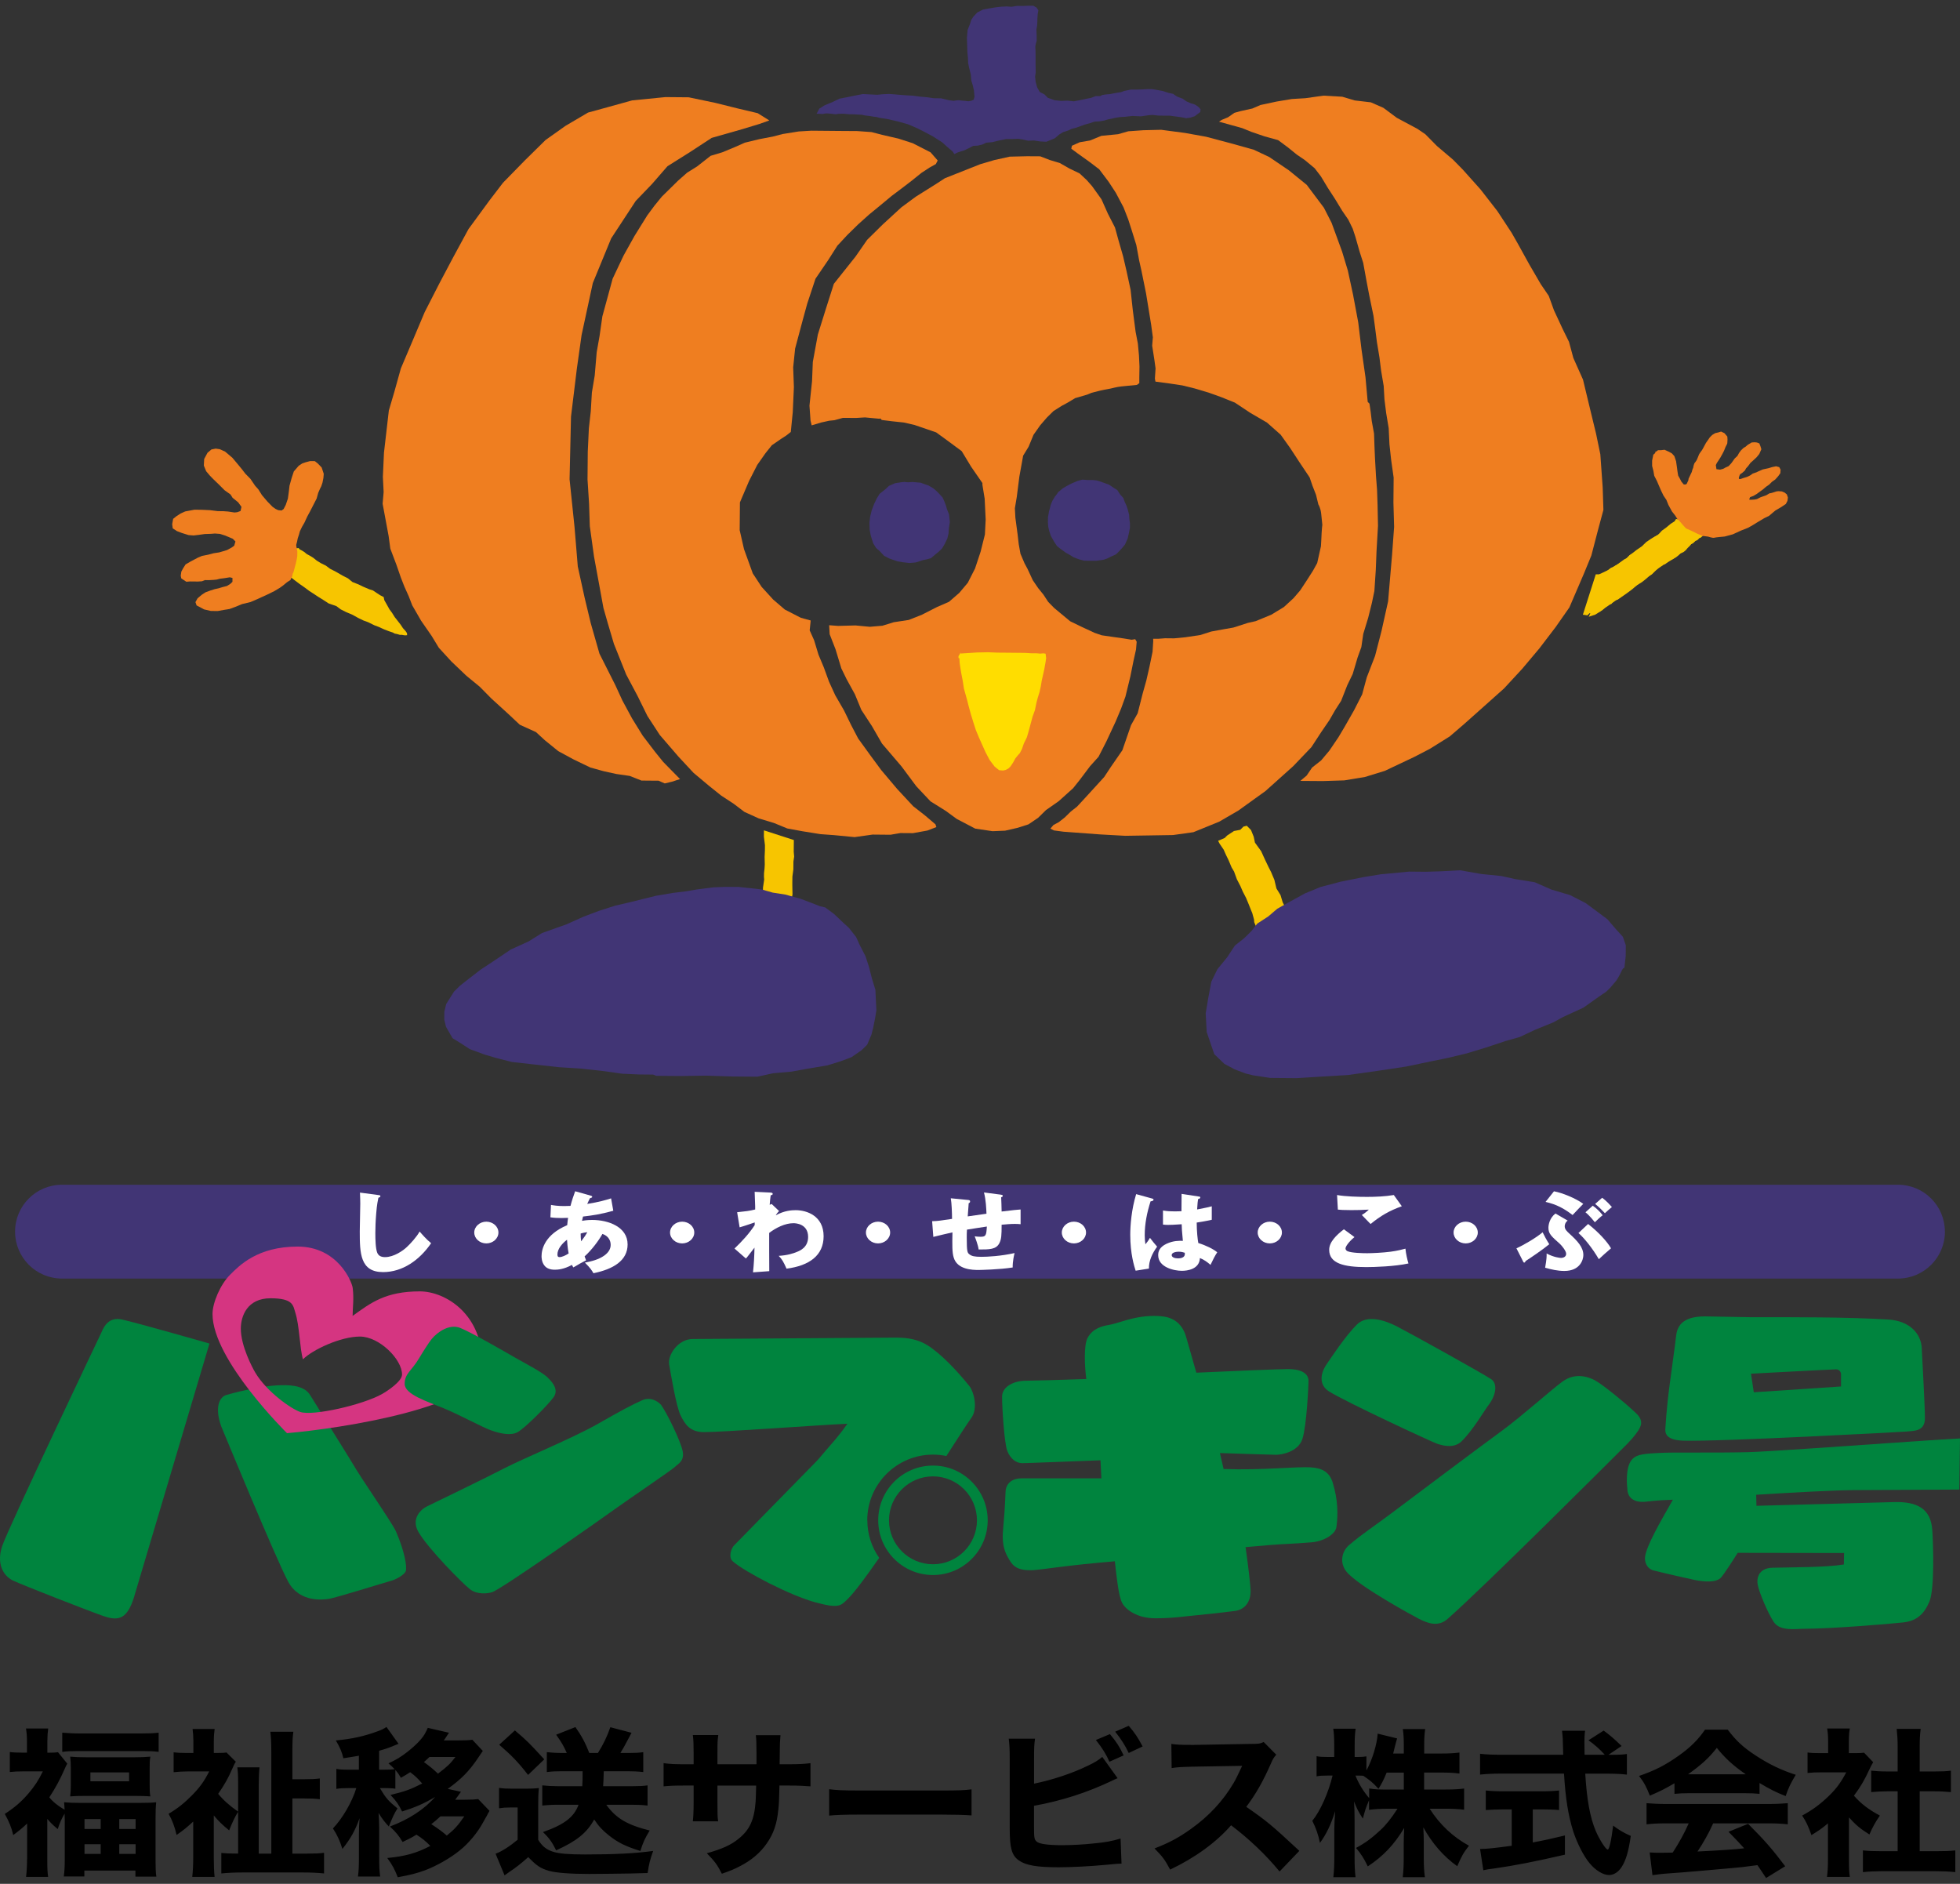 <svg width="180" height="173" viewBox="0 0 180 173" fill="none" xmlns="http://www.w3.org/2000/svg">
<rect x="0" y="0" width="180" height="173" fill="#333333" stroke="none"/>
<g clip-path="url(#clip0_680_698)">
<path d="M111.868 77.217L112.004 77.478L112.378 78.029L112.58 78.488L112.825 78.989L113.104 79.653L113.334 80.042L113.59 80.745L113.913 81.37L114.138 81.887L114.434 82.458L114.686 83.064L114.885 83.569L115.005 83.856L115.165 84.439L115.184 84.688L115.32 85.014L115.495 85.577L118.399 84.031L117.8 82.87L117.598 82.201L117.221 81.588L117.034 80.799L116.731 80.08L116.486 79.599L116.16 78.915L115.818 78.165L115.25 77.381L115.137 76.841L114.889 76.227L114.5 75.831L114.193 75.912L113.901 76.204L113.322 76.316L112.692 76.732L112.475 76.953L111.868 77.217Z" fill="#F7C500"/>
<path d="M146.552 52.74H146.852L147.151 52.608L147.61 52.39L147.987 52.184L148.329 51.947L148.745 51.722L149.18 51.427L149.304 51.337L149.553 51.093L149.677 50.972L149.946 50.825L150.33 50.529L150.606 50.343L150.812 50.203L151.026 50.056L151.291 49.877L151.524 49.644L151.703 49.469L152.013 49.263L152.468 48.983L152.779 48.82L152.869 48.719L153.137 48.412L153.296 48.315L153.662 48.032L153.938 47.803L154.175 47.655L154.291 47.581L154.536 47.379L154.54 47.224L154.738 47.593L155.006 47.67L155.181 47.845L155.387 47.849L155.558 48.016L155.854 48.02L156.017 48.191L156.18 48.195L156.332 48.346H156.507L156.658 48.498L156.919 48.502L157.032 48.715L156.861 48.774L156.721 48.898L156.39 49.201L156.192 49.372L156.06 49.422L155.873 49.609L155.702 49.671L155.488 49.881L155.314 49.97L155.193 50.122L154.987 50.324L154.797 50.545L154.626 50.685L154.295 50.848L154.12 51.015L153.949 51.155L153.588 51.369L153.3 51.477L153.133 51.641L152.9 51.823L152.643 51.819L152.457 52.002L152.22 52.231L151.986 52.464L151.699 52.748L151.469 52.876L151.259 53.082L151.069 53.241L150.785 53.462L150.583 53.587L150.35 53.727L150.128 53.917L149.895 54.115L149.592 54.344L149.378 54.5L149.133 54.671L148.881 54.845L148.741 54.943L148.558 55.071L148.228 55.129L147.971 55.475L147.707 55.471L147.116 56.05L146.708 56.228L146.362 56.325L145.973 56.318L145.779 56.512L145.367 56.45L146.552 52.74Z" fill="#F7C500"/>
<path d="M70.157 76.254L70.153 76.829L70.25 77.614L70.246 78.103L70.219 78.701L70.234 79.381L70.211 79.789L70.165 80.177L70.161 80.527L70.18 80.772L70.071 81.514L70.067 81.883L70.479 81.887L70.681 82.093L71.094 82.097L71.42 82.252L71.751 82.256L71.98 82.489L72.322 82.52L72.442 82.64L72.691 82.644L72.781 82.131L72.765 81.351V80.982L72.773 80.488L72.858 79.851L72.866 79.113L72.932 78.662L72.893 78.212L72.897 77.839L72.901 77.388L72.905 77.144L70.157 76.254Z" fill="#F7C500"/>
<path d="M82.451 44.341L82.754 44.287L83.058 44.26L83.388 44.291L83.827 44.264L84.185 44.299L84.543 44.326L84.927 44.466L85.254 44.578L85.693 44.831L85.992 45.079L86.264 45.359L86.568 45.693L86.727 46.051L86.863 46.408C86.863 46.408 86.945 46.684 86.968 46.765C86.995 46.851 87.155 47.235 87.155 47.235L87.232 47.95L87.143 48.498L87.112 48.991L86.999 49.458L86.746 49.978L86.521 50.359L86.218 50.658L85.915 50.903L85.499 51.256L85.141 51.361L84.756 51.439L84.096 51.652L83.52 51.703L82.972 51.641L82.424 51.551L81.686 51.295L81.192 51.046L80.784 50.603L80.457 50.324L80.185 49.881L79.971 49.193L79.867 48.646L79.847 48.012L79.909 47.465L80.049 46.886L80.275 46.284L80.523 45.763L80.776 45.355L81.355 44.893L81.635 44.621L81.88 44.516L82.183 44.38L82.459 44.33L82.451 44.341Z" fill="#413575"/>
<path d="M97.171 45.207L97.584 44.858L97.945 44.64L98.415 44.395L98.991 44.155L99.407 44.046L99.846 44.081L100.367 44.085L100.697 44.116L100.973 44.197L101.385 44.341L101.848 44.508L102.26 44.788L102.613 45.009L102.858 45.394L103.158 45.728L103.29 46.085L103.43 46.388L103.558 46.746L103.694 47.27L103.717 47.655L103.768 48.043V48.478L103.678 48.944L103.566 49.438L103.313 50.013L103.064 50.312L102.788 50.615L102.481 50.914L102.065 51.1L101.68 51.291L101.381 51.396L100.662 51.501L100.056 51.497L99.562 51.489L99.123 51.376L98.602 51.182L98.194 50.93L97.891 50.763L97.428 50.428L97.074 50.153L96.802 49.737L96.503 49.212L96.344 48.719L96.266 48.358L96.239 48.001L96.243 47.507L96.332 46.987L96.499 46.357L96.643 46L96.892 45.588L97.086 45.343L97.171 45.207Z" fill="#413575"/>
<path d="M40.977 92.204L41.7 91.055L42.256 90.511L43.087 89.858L44.137 89.046L45.295 88.285L46.901 87.201L48.557 86.447L49.773 85.686L52.035 84.882L53.579 84.186L55.009 83.647L56.502 83.169L57.878 82.85L60.245 82.263L61.784 82.003L63.051 81.848L63.934 81.692L65.527 81.487L66.627 81.444L67.836 81.452L68.987 81.572L69.974 81.689L70.965 81.972L72.116 82.151L73.542 82.547L74.58 82.939L75.295 83.219L75.789 83.336L76.609 83.946L77.425 84.722L77.97 85.22L78.623 86.051L78.945 86.766L79.486 87.815L79.808 88.805L80.073 89.854L80.395 90.899L80.438 91.886L80.484 92.768L80.372 93.479L80.197 94.357L80.03 95.017L79.637 95.945L79.136 96.435L78.199 97.088L77.204 97.46L75.991 97.837L74.118 98.152L72.687 98.412L70.985 98.564L69.554 98.878L67.3 98.859L64.824 98.781L62.573 98.816L60.264 98.797L59.988 98.684L58.671 98.672L57.135 98.603L55.487 98.369L53.345 98.132L51.312 98.004L49.171 97.767L47.033 97.53L45.661 97.185L44.51 96.847L43.138 96.342L42.372 95.841L41.556 95.339L40.958 94.29L40.798 93.63L40.806 92.915L40.977 92.204Z" fill="#413575"/>
<path d="M115.479 84.808L116.474 84.16L117.302 83.453L118.461 82.804L119.841 82.046L121.275 81.456L123.09 80.978L125.181 80.555L126.779 80.294L129.418 80.042L130.954 80.057L132.33 80.015L134.087 79.921L136.061 80.267L137.873 80.446L139.136 80.729L140.947 81.021L142.479 81.693L144.181 82.198L145.604 82.924L146.587 83.647L147.625 84.424L148.383 85.309L149.04 86.032L149.308 86.801L149.3 87.792L149.18 88.887C149.18 88.887 149.067 88.833 148.9 89.214C148.733 89.598 148.453 90.033 148.453 90.033L147.897 90.69L147.512 91.07L146.793 91.56L145.413 92.539L144.473 92.97L143.536 93.401L142.654 93.887L140.943 94.586L139.563 95.235L138.238 95.608L136.473 96.198L134.708 96.734L132.944 97.158L131.401 97.472L129.142 97.946L126.721 98.311L123.805 98.723L121.388 98.867L119.079 99.011L116.661 98.991L115.126 98.762L114.414 98.591L113.373 98.199L112.44 97.698L111.515 96.808L111.25 96.039L110.819 94.769L110.726 93.063L110.955 91.692L111.243 90.157L111.802 89.008L112.692 87.92L113.415 86.828L114.243 86.176L114.912 85.523L115.468 84.812L115.479 84.808Z" fill="#413575"/>
<path d="M105.902 58.66H106.395L107.002 58.614L107.826 58.622L108.871 58.521L110.244 58.315L111.235 57.996L112.389 57.786L113.272 57.631L114.597 57.204L115.312 57.044L116.747 56.454L117.909 55.747L118.795 54.931L119.405 54.22L120.016 53.292L120.575 52.418L120.968 51.707L121.31 50.172C121.31 50.172 121.376 49.073 121.376 48.91C121.376 48.743 121.438 48.195 121.438 48.195C121.438 48.195 121.388 47.756 121.337 47.205C121.287 46.653 121.073 46.323 121.073 46.323L120.859 45.441L120.536 44.614L120.272 43.844L119.347 42.461L118.48 41.137L117.613 39.921L116.358 38.81L114.826 37.916L113.404 36.972L112.144 36.467L111.052 36.075L109.738 35.679L108.584 35.395L107.429 35.22L106.112 35.045L106.061 34.77L106.123 33.837L106.018 33.068L105.812 31.747L105.875 30.978L105.719 29.825L105.513 28.558L105.253 26.961L104.829 24.868L104.619 23.931L104.355 22.502L103.927 21.127L103.608 20.136L103.177 19.033L102.473 17.704L101.824 16.71L100.954 15.552L100.079 14.884L98.987 14.103L98.384 13.656L98.443 13.384L99.162 13.062L100.098 12.903L101.148 12.475L102.683 12.324L103.62 12.056L104.996 11.959L106.64 11.92L108.836 12.211L110.757 12.557L113.116 13.182L115.145 13.75L116.568 14.422L118.371 15.645L120.008 16.978L121.582 19.076L122.286 20.455L123.253 23.1L123.786 24.864L124.26 27.062L124.734 29.595L125.041 32.124L125.403 34.653L125.605 36.906L125.768 37.069L125.873 37.784L125.978 38.666L126.188 39.82L126.231 41.086L126.274 42.073L126.367 43.724L126.464 44.99L126.511 46.365L126.55 48.288L126.417 50.596L126.347 52.352L126.219 54.271L125.99 55.37L125.648 56.742L125.197 58.218L125.022 59.426L124.684 60.358L124.229 61.893L123.728 62.93L123.168 64.356L122.608 65.226L122.107 66.104L121.325 67.25L120.435 68.613L118.768 70.357L116.222 72.641L113.734 74.432L111.969 75.458L109.594 76.425L107.725 76.686L105.529 76.721L103.329 76.755L101.02 76.627L97.669 76.379L96.791 76.262L96.464 76.095L96.74 75.769L97.242 75.497L97.793 75.062L98.349 74.518L98.905 74.083L99.461 73.484L100.46 72.393L101.405 71.356L102.019 70.427L103.076 68.897L103.869 66.597L104.479 65.505L104.938 63.695L105.276 62.491L105.564 61.228L105.847 59.857L105.91 58.87" fill="#EF7E20"/>
<path d="M104.254 58.699L103.923 58.75L103.208 58.633L102.384 58.517L101.179 58.342L100.522 58.117L99.317 57.557L98.279 57.052L97.409 56.33L96.806 55.828L96.262 55.273L95.827 54.609L95.337 54.003L94.847 53.284L94.361 52.235L94.093 51.738L93.716 50.856L93.557 49.974L93.456 49.096L93.25 47.554L93.203 46.676L93.378 45.631L93.615 43.766L93.844 42.504L93.961 41.847L94.462 41.028L94.913 39.932L95.527 39.058L96.138 38.351L96.748 37.749L97.517 37.263L98.015 36.995L98.734 36.564L99.838 36.242L100.223 36.083C100.223 36.083 100.612 35.974 101.051 35.869C101.49 35.764 101.933 35.714 102.318 35.605C102.707 35.5 103.364 35.449 103.364 35.449L104.409 35.348L104.631 35.185V34.637L104.646 33.651L104.6 32.66L104.499 31.561L104.289 30.461L104.032 28.484L103.83 26.616L103.461 24.91L103.142 23.535L102.714 22.047L102.396 20.893L101.747 19.627L101.156 18.302L100.724 17.696L100.289 17.09L99.799 16.535L99.146 15.925L98.213 15.478L97.339 14.977L96.406 14.693L95.531 14.355L94.322 14.348L92.729 14.386L91.294 14.705L90.027 15.078L86.774 16.368L85.946 16.908L84.123 18.05L82.793 19.029L81.075 20.606L79.637 22.024L78.576 23.554L76.578 26.064L75.844 28.367L75.109 30.722L74.646 33.243L74.576 35.003L74.339 37.252L74.436 38.623L74.541 39.062L75.424 38.798L76.143 38.639L76.636 38.588L77.41 38.374L78.615 38.382L79.439 38.332L80.761 38.456L80.854 38.429L80.978 38.569L81.911 38.685L83.011 38.802L83.999 39.031L85.973 39.707L87.12 40.542L88.321 41.432L89.188 42.865L90.222 44.361V44.524L90.428 45.79L90.521 47.713L90.451 49.085L90.054 50.673L89.545 52.208L88.877 53.521L88.095 54.449L87.155 55.265L86.051 55.747L84.671 56.45L83.458 56.932L82.082 57.141L81.037 57.464L79.882 57.561L78.564 57.437L76.971 57.479L76.147 57.417L76.193 58.241L76.73 59.62L77.266 61.383L77.752 62.378L78.51 63.757L79.101 65.191L80.076 66.682L80.998 68.283L82.793 70.384L84.15 72.206L85.456 73.593L86.879 74.483L87.862 75.205L89.561 76.095L91.151 76.332L92.305 76.285L93.46 76.021L94.454 75.703L95.337 75.104L96.06 74.393L97.222 73.581L98.552 72.385L99.162 71.62L100.106 70.365L100.888 69.495L101.614 68.073L102.454 66.27L102.959 65.066L103.356 63.975L103.811 62.11L104.098 60.684L104.328 59.647L104.39 58.932" fill="#EF7E20"/>
<path d="M86.113 14.736L85.46 13.99L83.82 13.151L82.506 12.728L81.025 12.386L80.038 12.13L78.72 12.036L77.072 12.025L75.754 12.013L74.514 12.002L73.36 12.071L71.875 12.308L70.965 12.545L69.725 12.782L68.408 13.101L67.494 13.505L66.336 13.986L65.263 14.309L64.015 15.288L63.106 15.855L62.274 16.589L60.777 18.062L60.113 18.877L59.444 19.779L58.274 21.663L57.267 23.469L56.261 25.598L55.837 27.16L55.32 29.051L55.06 30.866L54.799 32.342L54.617 34.486L54.356 36.048L54.255 37.776L54.08 39.338L53.979 41.482L53.956 44.038L54.099 46.261L54.166 48.323L54.554 51.124L55.025 53.684L55.417 55.828L55.818 57.235L56.381 59.134L57.508 61.947L58.562 63.932L59.456 65.75L60.591 67.494L62.305 69.483L63.697 70.979L65.088 72.144L66.231 73.061L67.382 73.815L68.365 74.561L69.675 75.155L71.074 75.578L72.306 76.083L73.706 76.34L75.354 76.604L76.586 76.693L78.483 76.876L80.135 76.643L81.783 76.658L82.689 76.503L83.847 76.511L85.165 76.274L85.993 75.955L85.911 75.703L84.931 74.871L83.866 74.04L82.397 72.459L80.928 70.719L79.948 69.39L78.809 67.817L78.16 66.574L77.515 65.249L76.703 63.843L76.135 62.603L75.653 61.279L75.167 60.121L74.767 58.8L74.359 57.891L74.452 56.982L73.546 56.734L72.073 55.976L71.004 55.059L69.947 53.898L69.131 52.655L68.326 50.425L67.93 48.688L67.953 46.136L68.792 44.167L69.546 42.691L70.297 41.622L70.884 40.888L71.712 40.317L72.209 39.995L72.625 39.668L72.804 37.858L72.909 35.55L72.843 33.736L73.022 32.008L73.702 29.459L74.129 27.898L74.891 25.598L76.061 23.881L76.897 22.568L77.81 21.585L78.809 20.606L79.808 19.709L80.803 18.893L81.884 17.995L82.961 17.184L83.707 16.613L84.62 15.878L85.367 15.389L85.946 15.066" fill="#EF7E20"/>
<path d="M62.453 71.546L61.636 70.715L60.902 69.965L60.167 69.056L59.028 67.564L58.053 65.987L57.159 64.332L56.513 62.926L55.052 60.028L54.251 57.223L53.695 54.908L53.062 52.022L52.762 48.389L52.308 44.019L52.44 38.258L52.972 33.892L53.411 30.768L54.442 25.994L56.129 21.892L58.383 18.454L59.88 16.896L61.298 15.265L63.37 13.963L65.36 12.662L68.167 11.862L69.741 11.384L70.65 11.061L69.582 10.393L67.774 9.966L65.718 9.453L63.25 8.936L61.104 8.917L58.053 9.22L55.74 9.861L54.002 10.339L51.931 11.559L50.104 12.856L48.195 14.736L46.197 16.78L44.946 18.415L43.025 21.037L41.603 23.659L40.343 26.041L39.002 28.663L37.825 31.452L36.814 33.833L36.219 35.97L35.71 37.699L35.263 41.568L35.162 43.79L35.232 45.188L35.139 46.261L35.691 49.232L35.846 50.386L36.41 51.874L36.81 53.032L37.133 53.859L37.541 54.768L37.86 55.595L38.672 57.002L39.648 58.412L40.301 59.488L41.443 60.735L42.835 62.063L44.059 63.066L45.124 64.146L46.675 65.56L47.74 66.558L49.221 67.23L50.038 67.98L51.266 68.978L52.657 69.732L54.22 70.486L55.452 70.827L56.607 71.08L57.839 71.258L58.908 71.682L59.732 71.69L60.474 71.694L61.05 71.946L61.71 71.787L62.453 71.546Z" fill="#EF7E20"/>
<path d="M111.95 11.174L113.182 11.516L114.088 11.768L114.912 12.106L116.14 12.526L117.376 12.867L118.278 13.536L119.098 14.2L119.833 14.701L120.735 15.451L121.306 16.197L121.955 17.273L122.604 18.271L123.257 19.347L123.825 20.175L124.229 21.002L124.474 21.744L124.874 23.15L125.193 24.141L125.508 25.873L125.745 27.113L126.138 29.012L126.293 30.166L126.449 31.401L126.682 32.804L126.837 34.043L127.074 35.445L127.144 36.681L127.3 37.92L127.533 39.322L127.603 40.806L127.755 42.205L127.988 43.859L127.968 46.163L128.031 48.389L127.844 50.941L127.661 53.082L127.479 55.222L126.876 57.934L126.281 60.237L125.52 62.207L125.096 63.769L124.342 65.245L123.502 66.721L122.915 67.708L122.083 68.935L121.329 69.833L120.501 70.485L120 71.223L119.417 71.713L121.477 71.728L123.459 71.666L125.356 71.352L127.175 70.792L129.908 69.499L131.315 68.768L133.138 67.63L134.467 66.488L136.298 64.856L138.125 63.225L139.789 61.426L141.371 59.546L142.871 57.58L144.127 55.782L145.468 52.662L146.144 51.019L146.743 48.719L147.252 46.827L147.186 44.769L146.968 41.715L146.575 39.819L146.094 37.838L145.697 36.187L145.378 34.863L144.492 32.877L144.092 31.394L143.52 30.232L142.712 28.496L142.234 27.175L141.499 26.095L140.442 24.277L139.388 22.369L138.821 21.375L137.515 19.386L135.968 17.397L135.152 16.484L134.335 15.571L133.437 14.658L131.964 13.408L130.899 12.328L130.161 11.826L128.279 10.82L127.047 9.903L125.897 9.398L124.416 9.224L123.265 8.882L121.531 8.785L119.883 9.018L118.647 9.092L117.244 9.325L115.759 9.643L115.013 9.966L113.936 10.203L113.361 10.362L112.778 10.77L112.199 11.011" fill="#EF7E20"/>
<path d="M27.209 50.351L27.229 50.658L27.186 50.907L27.12 51.276L27.096 51.544L27.011 51.854L26.906 52.204L26.863 52.554L26.801 52.74L26.739 52.965L26.677 52.985L26.988 53.23L27.046 53.276L27.516 53.63L27.967 53.944L28.414 54.278L28.741 54.488L29.254 54.826L29.724 55.117L30.175 55.413L30.898 55.665L31.283 55.957L31.776 56.205L32.371 56.458L32.904 56.753L33.378 56.982L33.786 57.13L34.381 57.421L34.773 57.569L35.286 57.802L35.722 57.969L36.091 58.093C36.091 58.093 36.235 58.198 36.316 58.198C36.398 58.198 36.728 58.303 36.728 58.303H36.934L37.059 58.33L37.222 58.349L37.389 58.33L37.374 58.14L37.249 57.957L37.004 57.685L36.798 57.374L36.495 56.982L36.25 56.671L36.005 56.279L35.761 55.949L35.496 55.471L35.294 55.117L35.236 54.83L34.906 54.659L34.556 54.43L34.252 54.224L33.922 54.119L33.327 53.867L32.939 53.676L32.363 53.447L31.955 53.113L31.462 52.861L30.847 52.507L30.315 52.235L29.926 51.944L29.456 51.711L29.087 51.481L28.779 51.233L28.515 51.066L28.165 50.875L27.94 50.689L27.734 50.561L27.528 50.456L27.427 50.331L27.221 50.351H27.209Z" fill="#F7C500"/>
<path d="M146.649 53.105L146.645 53.171L146.626 53.416L146.564 53.766L146.517 54.115L146.432 54.508L146.366 54.977L146.257 55.494L146.152 55.84L146.066 56.275L145.961 56.52L145.899 56.644L146.498 56.446L146.995 56.139L147.45 55.793L147.952 55.448L148.364 55.16L148.861 54.818L149.382 54.426L149.837 54.041L150.396 53.696L150.956 53.187L151.496 52.884L151.955 52.453L152.305 52.188L152.907 51.78L153.448 51.458L153.922 51.151L154.295 50.848L154.548 50.561L154.859 50.273L155.251 49.99L155.562 49.784L155.749 49.62L155.955 49.504L156.06 49.337L156.227 49.197L156.538 49.011L156.293 48.929L155.943 48.863L155.737 48.801L155.512 48.673L155.205 48.525L154.979 48.424L154.812 48.339L154.606 48.276L154.361 48.086L154.28 47.962L154.198 47.818L154.035 47.67H153.914L153.786 47.876L153.432 48.102L153.02 48.447L152.624 48.731L152.27 49.119L151.959 49.283L151.648 49.465L151.193 49.772L150.777 50.176L150.299 50.502L150.012 50.728L149.658 50.992L149.429 51.237L149.156 51.376L148.787 51.645L148.457 51.889L148.227 52.029L147.936 52.15L147.582 52.437L147.252 52.596L147.089 52.697L146.941 52.74L146.859 52.822H146.735L146.61 52.779L146.649 53.105Z" fill="#F7C500"/>
<path d="M26.677 53.261L26.346 53.478L25.985 53.777L25.685 53.991L25.184 54.29L24.523 54.613L24.107 54.803L23.641 55.017L23.007 55.288L22.234 55.475L21.655 55.716L21.075 55.929L20.582 56.007L20.003 56.112L19.373 56.108L18.743 55.964L18.386 55.77L18.055 55.599L17.95 55.296L18.145 54.943L18.533 54.617L18.864 54.399L19.303 54.236L19.719 54.104L20.076 54.026L20.434 53.917L20.846 53.812L21.149 53.622L21.348 53.432V53.074L21.103 53.016L20.605 53.097L20.193 53.148L19.894 53.226L19.618 53.253L19.202 53.276L18.817 53.272L18.545 53.381L18.187 53.404L17.802 53.401L17.445 53.397L17.114 53.424L16.648 53.117L16.598 52.868L16.656 52.484L16.819 52.185L17.045 51.831L17.515 51.559L18.176 51.21L18.564 51.046L19.113 50.941L19.61 50.809L20.135 50.728L20.492 50.623L20.85 50.514L21.293 50.273L21.511 50.11L21.623 49.726L21.379 49.477L21.048 49.337L20.64 49.17L20.201 49.03L19.734 48.995L19.377 49.023L18.802 49.042L18.25 49.12L17.783 49.174L17.317 49.139L16.687 48.941L16.248 48.774L15.863 48.521L15.812 48.137L15.902 47.647L16.205 47.403L16.594 47.154L17.006 46.968L17.857 46.808L18.518 46.816L19.287 46.851L20.003 46.94L20.496 46.944L20.936 46.975L21.538 47.065L21.787 47.037L22.09 46.929L22.175 46.548L21.876 46.132L21.359 45.713L21.169 45.41L20.625 45.021L20.158 44.551L19.614 44.027L19.287 43.693L18.934 43.277L18.72 42.753L18.751 42.151L19.058 41.579L19.416 41.276L19.804 41.199L20.189 41.253L20.679 41.478L21.336 42.034L21.849 42.644L22.234 43.114L22.533 43.502L22.996 43.972L23.427 44.606L23.726 44.94L24.053 45.464L24.543 46.043L24.842 46.35L25.032 46.544L25.308 46.738L25.553 46.851L25.856 46.882L26.047 46.746L26.245 46.361L26.439 45.787L26.529 45.126L26.587 44.606L26.785 43.895L26.984 43.293L27.431 42.776L27.761 42.558L28.064 42.453L28.476 42.345L28.916 42.349L29.192 42.57L29.541 42.931L29.732 43.51L29.701 43.895L29.615 44.33L29.503 44.66L29.39 44.881L29.223 45.262L29.079 45.783L28.492 46.929L28.212 47.449L27.959 47.997L27.738 48.378L27.54 48.789L27.458 49.092L27.341 49.45L27.287 49.722L27.201 50.052L27.229 50.242L27.306 50.627L27.302 51.07L27.244 51.396L27.159 51.781L27.042 52.22L26.96 52.519L26.875 52.709L26.848 52.903L26.762 53.066L26.677 53.261Z" fill="#EF7E20"/>
<path d="M88.22 60.016L88.989 59.969L89.732 59.919L90.75 59.899L91.629 59.934L92.589 59.942L93.386 59.95L94.128 59.958L94.707 59.993H95.174L95.527 60.024L95.834 60L96.025 60.032L96.075 60.443L96.017 60.824L95.9 61.484L95.671 62.498L95.586 63.019L95.473 63.535L95.302 64.087L95.185 64.526L95.045 65.214L94.82 65.839L94.68 66.364L94.482 67.102L94.307 67.704L94.027 68.279L93.86 68.768L93.665 69.153L93.471 69.37L93.249 69.646L93.024 70.054L92.802 70.384L92.608 70.575L92.359 70.707L92.111 70.761L91.753 70.73L91.341 70.396L90.882 69.79L90.505 69.071L90.233 68.465L89.911 67.746L89.615 67.032L89.401 66.371L89.164 65.598L88.974 64.911L88.814 64.278L88.523 63.233L88.418 62.545L88.259 61.717L88.181 61.224L88.13 60.867L88.107 60.455L88.025 60.424V60.261L88.22 59.934" fill="#FFDD00"/>
<path d="M75.249 9.973L75.719 9.678L76.489 9.356L77.095 9.061L77.923 8.901L78.417 8.796L79.245 8.637L80.562 8.703L81.087 8.653L81.635 8.629L82.102 8.66L82.432 8.691L82.844 8.723L83.256 8.754L83.835 8.785L84.496 8.874L85.184 8.936L85.759 9.022L86.42 9.029L87.131 9.2L87.571 9.259C87.571 9.259 88.037 9.181 88.119 9.208C88.2 9.235 88.667 9.266 88.667 9.266C88.667 9.266 88.861 9.298 88.943 9.298C89.024 9.298 89.215 9.247 89.215 9.247L89.409 9.165L89.495 8.893L89.444 8.315L89.339 7.845L89.203 7.406L89.153 6.827L88.993 6.198L88.912 5.782L88.892 5.316L88.842 4.795L88.799 3.474L88.861 2.76L89.087 2.185L89.199 1.827L89.394 1.524L89.755 1.144L90.28 0.876L90.855 0.771L91.489 0.666L91.955 0.615L92.449 0.592L92.888 0.623L93.409 0.541L93.961 0.549L94.427 0.526H94.894L95.197 0.697L95.36 0.945L95.302 1.276L95.271 1.715C95.271 1.715 95.271 1.823 95.271 1.936C95.271 2.049 95.24 2.402 95.24 2.402L95.181 2.705L95.205 3.28V3.75C95.205 3.75 95.057 4.189 95.084 4.379C95.111 4.574 95.104 5.37 95.104 5.37V5.976L95.119 6.633L95.061 7.044L95.111 7.514L95.244 8.008L95.488 8.447L95.924 8.672L96.223 8.979L96.857 9.204L97.459 9.266L98.038 9.243L98.618 9.305L99.305 9.173L99.776 9.068L100.188 8.991L100.627 8.827H101.039L101.233 8.723L101.568 8.672L101.925 8.645L102.174 8.594L102.59 8.517L102.948 8.462L103.224 8.357L103.857 8.225H104.464L104.93 8.21L105.369 8.183H105.808L106.329 8.272L106.8 8.361L107.321 8.532L107.733 8.618L108.09 8.866L108.611 9.064L108.969 9.313L109.35 9.48L109.653 9.569L109.87 9.678L110.092 9.845L110.255 10.04L110.228 10.288L109.727 10.669L109.315 10.805L108.93 10.855L108.518 10.77L107.857 10.681L107.418 10.622H106.893L106.372 10.614L105.847 10.556L105.517 10.579L104.775 10.684L104.005 10.649L103.29 10.727L102.85 10.75L102.38 10.828L102.05 10.91L101.774 10.96L101.416 11.069L100.946 11.147L100.534 11.166L100.122 11.302L99.651 11.434L99.267 11.57L98.827 11.729L98.606 11.784L98.412 11.834L98.135 11.97L97.642 12.13L97.284 12.347L96.868 12.7L96.484 12.86L96.289 12.938L96.095 13.019L95.516 12.988L94.94 12.899L94.416 12.922L93.895 12.805L93.51 12.747L92.962 12.77H92.383L92.052 12.844L91.776 12.895L91.143 13.054L90.564 13.104L90.233 13.268L89.794 13.373L89.382 13.396L88.966 13.613L88.745 13.718L88.5 13.827L88.224 13.909L87.916 14.014L87.644 14.149L87.477 13.901L87.015 13.512L86.525 13.069L85.647 12.51L84.908 12.118L84.251 11.784L83.404 11.419L82.498 11.162L81.511 10.933L80.741 10.816L80.523 10.746L80.236 10.715L79.987 10.673L79.769 10.642L79.412 10.599L79.163 10.541L78.891 10.525L78.561 10.509L78.327 10.494H78.051L77.822 10.479L77.519 10.447H77.274L76.998 10.455L76.749 10.494L76.489 10.463L76.186 10.432L75.952 10.416L75.773 10.424L75.595 10.463H75.404L75.21 10.447H74.992" fill="#413575"/>
<path d="M152.021 41.595L151.835 41.758L151.726 42.294V42.788L151.842 43.242L151.92 43.693L152.165 44.167L152.324 44.54L152.55 45.06L152.771 45.515L153.036 45.907L153.218 46.362L153.545 46.964L153.852 47.356L154.035 47.647L154.28 47.896L154.567 48.23L154.832 48.522L155.345 48.751L155.858 49.003L156.347 49.213L156.864 49.279C156.864 49.279 157.315 49.427 157.42 49.384C157.525 49.345 158.392 49.271 158.392 49.271L159.138 49.069L159.881 48.727L160.503 48.483L160.876 48.281L161.335 47.997L162.019 47.589L162.47 47.368L162.784 47.1L163.053 46.874L163.511 46.61L164.005 46.284L164.153 45.996L164.195 45.69L164.098 45.402L163.892 45.235L163.643 45.13L163.336 45.107L163.15 45.126L162.963 45.188L162.699 45.27L162.493 45.309L162.225 45.472L162.077 45.53L161.89 45.592L161.665 45.674L161.354 45.833L161.129 45.876L160.86 45.892H160.654L160.674 45.767L160.717 45.662L160.86 45.604L161.027 45.542L161.338 45.359L161.564 45.192L161.875 44.967L162.186 44.703L162.477 44.501L162.726 44.252L163.037 44.031L163.309 43.724L163.5 43.456L163.523 43.13L163.399 42.9L163.091 42.815C163.091 42.815 163.111 42.834 162.948 42.854C162.781 42.873 162.427 42.994 162.427 42.994L161.89 43.11L161.432 43.312L161.307 43.374L160.957 43.495L160.771 43.635C160.771 43.635 160.479 43.798 160.378 43.817C160.273 43.837 159.939 43.957 159.939 43.957C159.939 43.957 159.632 44.097 159.694 43.852C159.76 43.603 159.822 43.545 159.822 43.545L160.009 43.421L160.258 43.196C160.258 43.196 160.339 42.99 160.425 42.931C160.507 42.869 160.759 42.504 160.759 42.504L160.946 42.341L161.319 41.995L161.568 41.688L161.758 41.257L161.677 40.989L161.572 40.721L161.35 40.636L161.16 40.616L160.872 40.632L160.499 40.857L160.312 41.02L160.106 41.144L159.877 41.37L159.71 41.595L159.562 41.863L159.395 42.026C159.395 42.026 159.333 42.05 159.189 42.275C159.041 42.5 158.96 42.582 158.96 42.582L158.75 42.807L158.439 42.947C158.439 42.947 158.291 43.052 158.19 43.071C158.085 43.091 157.961 43.13 157.961 43.13L157.634 43.087L157.576 42.714L157.661 42.531L157.809 42.306L157.996 42.019C157.996 42.019 158.124 41.774 158.167 41.712C158.205 41.653 158.334 41.385 158.334 41.385C158.334 41.385 158.439 41.121 158.462 41.059C158.481 40.997 158.625 40.772 158.629 40.709C158.629 40.647 158.649 40.379 158.649 40.379L158.633 40.092L158.369 39.781L158.062 39.633L157.79 39.715L157.521 39.777L157.249 39.94L157.024 40.162L156.899 40.348L156.67 40.674L156.46 41.063C156.46 41.063 156.313 41.35 156.25 41.413C156.188 41.475 156.04 41.719 156.04 41.719L155.873 42.131C155.873 42.131 155.834 42.255 155.706 42.419C155.578 42.582 155.625 42.5 155.558 42.687C155.496 42.873 155.516 42.951 155.473 43.013C155.43 43.075 155.368 43.343 155.368 43.343L155.24 43.611L155.073 43.961L155.053 44.108L154.968 44.291L154.902 44.435L154.797 44.493H154.633L154.532 44.369L154.408 44.221L154.283 43.972L154.12 43.681C154.12 43.681 154.042 43.269 154.042 43.207C154.042 43.145 153.984 42.772 153.984 42.772L153.926 42.36L153.767 41.886L153.541 41.638L153.277 41.49L152.865 41.304L152.534 41.343H152.266L152.142 41.44L151.998 41.521" fill="#EF7E20"/>
<path d="M178.616 113.108C178.616 115.485 176.684 117.416 174.306 117.416H5.694C3.316 117.416 1.384 115.489 1.384 113.108C1.384 110.727 3.312 108.8 5.694 108.8H174.302C176.681 108.8 178.612 110.727 178.612 113.108H178.616Z" fill="#413575"/>
<path d="M34.723 109.744C34.874 109.759 34.933 109.767 34.933 109.857C34.933 109.93 34.878 109.946 34.75 109.996C34.707 110.21 34.614 110.61 34.552 111.41C34.489 112.149 34.47 112.786 34.47 113.244C34.47 113.819 34.489 114.677 34.649 115.054C34.758 115.299 34.96 115.447 35.36 115.447C36.18 115.447 37.028 114.841 37.362 114.522C37.669 114.242 38.279 113.578 38.536 113.096C38.765 113.361 39.162 113.819 39.593 114.169C38.528 115.722 36.973 116.822 35.178 116.822C33.075 116.822 33.04 115.085 33.04 113.089C33.04 112.688 33.086 110.913 33.086 110.552C33.086 110.529 33.078 109.791 33.059 109.522L34.727 109.744H34.723Z" fill="white"/>
<path d="M45.774 113.189C45.774 113.737 45.272 114.188 44.662 114.188C44.052 114.188 43.554 113.737 43.554 113.189C43.554 112.642 44.056 112.191 44.662 112.191C45.268 112.191 45.774 112.634 45.774 113.189Z" fill="white"/>
<path d="M52.218 115.112C51.962 115.283 51.616 115.446 51.383 115.446C51.281 115.446 51.192 115.415 51.192 115.202C51.192 114.677 51.662 114.161 52.074 113.85C52.121 114.58 52.195 114.988 52.222 115.112H52.218ZM50.543 111.791C50.881 111.841 51.188 111.857 51.561 111.857C51.713 111.857 51.833 111.849 52.172 111.841C52.152 111.954 52.125 112.137 52.09 112.513C50.034 113.38 49.734 114.724 49.734 115.361C49.734 115.485 49.742 115.893 49.991 116.212C50.209 116.507 50.574 116.604 50.955 116.604C51.227 116.604 51.775 116.569 52.529 116.161C52.564 116.243 52.576 116.266 52.65 116.39C52.751 116.344 52.805 116.309 53.268 116.037C53.649 115.839 53.695 115.815 53.824 115.742C53.769 115.61 53.742 115.536 53.688 115.38C54.36 114.774 54.99 113.916 55.324 113.318C56.082 113.578 56.082 114.219 56.082 114.316C56.082 114.635 55.946 114.98 55.491 115.307C54.982 115.668 54.344 115.831 53.715 115.951C54.216 116.445 54.36 116.682 54.5 116.926C56.311 116.557 57.637 115.773 57.637 114.281C57.637 112.669 55.864 112.032 54.387 112.032C53.913 112.032 53.594 112.09 53.45 112.113C53.47 112.067 53.524 111.787 53.54 111.721C54.368 111.624 55.133 111.523 56.323 111.189L56.121 110.051C55.604 110.214 55.029 110.385 53.928 110.563C54.084 110.222 54.119 110.155 54.185 110.031C54.259 110.016 54.387 109.988 54.387 109.907C54.387 109.841 54.294 109.81 54.239 109.798L52.821 109.398C52.665 109.825 52.521 110.241 52.393 110.742C52.148 110.75 52.001 110.758 51.802 110.758C51.211 110.758 50.831 110.695 50.601 110.653L50.547 111.783L50.543 111.791ZM53.326 113.279C53.645 113.189 53.82 113.174 53.936 113.162C53.835 113.353 53.672 113.605 53.373 113.997C53.334 113.753 53.326 113.457 53.326 113.275V113.279Z" fill="white"/>
<path d="M63.759 113.189C63.759 113.737 63.257 114.188 62.647 114.188C62.037 114.188 61.535 113.737 61.535 113.189C61.535 112.642 62.037 112.191 62.647 112.191C63.257 112.191 63.759 112.634 63.759 113.189Z" fill="white"/>
<path d="M71.552 111.208C71.552 111.208 71.335 111.43 71.241 111.609C72.034 111.166 72.734 111.135 73.072 111.135C74.11 111.135 75.638 111.671 75.638 113.528C75.638 115.287 74.335 116.235 72.233 116.507C71.941 115.855 71.832 115.664 71.513 115.33C72.306 115.284 72.843 115.116 73.224 114.953C73.48 114.845 74.215 114.545 74.215 113.594C74.215 112.389 73.076 112.331 72.87 112.331C72.096 112.331 71.261 112.751 70.639 113.225V114.798C70.647 116.36 70.647 116.531 70.647 116.736L69.154 116.845C69.236 116.092 69.274 115.338 69.29 114.577C69.201 114.693 68.796 115.214 68.719 115.315C68.637 115.427 68.602 115.462 68.501 115.575L67.455 114.658C68.147 113.994 68.8 113.291 69.309 112.506V112.261C69.24 112.285 68.346 112.595 67.926 112.712L67.696 111.325C68.481 111.243 68.816 111.205 69.352 111.073V110.793C69.352 110.579 69.305 109.639 69.305 109.449L70.689 109.515C70.853 109.523 70.961 109.534 70.961 109.639C70.961 109.736 70.88 109.748 70.779 109.763C70.744 110.051 70.705 110.288 70.685 110.641C70.732 110.626 70.74 110.614 70.868 110.568L71.544 111.212L71.552 111.208Z" fill="white"/>
<path d="M81.748 113.189C81.748 113.737 81.246 114.188 80.636 114.188C80.026 114.188 79.525 113.737 79.525 113.189C79.525 112.642 80.026 112.191 80.636 112.191C81.246 112.191 81.748 112.634 81.748 113.189Z" fill="white"/>
<path d="M91.909 109.713C92.029 109.728 92.091 109.748 92.091 109.818C92.091 109.907 92.002 109.934 91.944 109.95C91.963 110.148 91.978 111.006 91.986 111.259C93.043 111.127 93.417 111.096 93.728 111.072V112.424C93.58 112.409 93.424 112.397 93.199 112.397C92.771 112.397 92.363 112.44 91.986 112.471C91.986 113.469 91.959 113.796 91.788 114.149C91.496 114.747 90.878 114.747 89.876 114.747C89.829 114.355 89.565 113.667 89.51 113.535C89.627 113.551 89.794 113.578 90.031 113.578C90.54 113.578 90.579 113.473 90.63 112.638C90.338 112.685 89.055 112.875 88.803 112.922C88.783 113.178 88.783 113.423 88.783 113.667C88.783 114.969 88.846 115.05 89.028 115.19C89.23 115.353 89.491 115.419 90.128 115.419C90.672 115.419 91.901 115.361 93.176 115.074C93.129 115.26 92.993 115.827 93.001 116.398C91.819 116.589 90.008 116.627 89.872 116.627C89.296 116.627 87.913 116.593 87.586 115.489C87.438 115.023 87.45 114.378 87.469 113.174C86.879 113.306 86.288 113.446 85.713 113.59L85.604 112.148C86.097 112.141 86.506 112.075 87.434 111.935C87.427 111.352 87.4 110.513 87.318 110.043L88.9 110.198C88.989 110.206 89.09 110.214 89.09 110.338C89.09 110.443 89.009 110.478 88.962 110.494C88.954 110.598 88.943 110.664 88.943 110.758C88.927 110.905 88.88 111.577 88.873 111.706C89.125 111.675 90.253 111.511 90.595 111.461C90.575 110.995 90.548 110.206 90.365 109.511L91.905 109.709L91.909 109.713Z" fill="white"/>
<path d="M99.737 113.189C99.737 113.737 99.236 114.188 98.625 114.188C98.015 114.188 97.514 113.737 97.514 113.189C97.514 112.642 98.015 112.191 98.625 112.191C99.236 112.191 99.737 112.634 99.737 113.189Z" fill="white"/>
<path d="M104.343 109.655C103.908 111.073 103.799 112.545 103.799 113.396C103.799 115.148 104.164 116.294 104.293 116.694L105.513 116.499C105.501 115.777 105.824 115.093 106.267 114.487C106.221 114.429 106.186 114.398 105.929 114.087C105.832 113.971 105.704 113.8 105.61 113.679C105.463 113.924 105.385 114.04 105.19 114.27C105.148 113.974 105.128 113.73 105.128 113.434C105.128 112.378 105.338 111.341 105.665 110.323C105.739 110.315 105.937 110.299 105.937 110.16C105.937 110.121 105.91 110.094 105.82 110.07L104.343 109.662V109.655ZM108.514 109.627C108.514 110.167 108.502 110.7 108.502 111.232C108.378 111.24 108.184 111.247 107.904 111.247C107.503 111.247 107.196 111.232 106.804 111.166V112.459C107.021 112.487 107.157 112.487 107.286 112.487C107.433 112.487 107.876 112.479 108.522 112.428C108.529 112.863 108.541 112.953 108.631 113.951C108.285 113.943 107.756 113.928 107.126 114.223C106.454 114.542 106.364 114.957 106.364 115.272C106.364 116.375 107.81 116.705 108.541 116.705C109.023 116.705 110.15 116.573 110.197 115.532C110.57 115.68 110.877 115.901 111.169 116.158C111.204 116.076 111.231 116.018 111.487 115.513C111.569 115.338 111.725 115.105 111.787 115.004C111.441 114.709 110.753 114.367 110.049 114.153C109.987 113.85 109.902 113.058 109.902 112.273C110.228 112.222 110.632 112.164 111.285 112.017V110.781C111.029 110.847 110.702 110.929 109.94 111.069C109.968 110.513 110.003 110.284 110.03 110.113C110.111 110.097 110.228 110.07 110.228 109.965C110.228 109.93 110.22 109.899 110.111 109.884L108.51 109.639L108.514 109.627ZM108.805 115.047C108.805 115.07 108.813 115.12 108.813 115.159C108.813 115.521 108.378 115.563 108.195 115.563C107.904 115.563 107.604 115.474 107.604 115.26C107.604 115.008 108.04 114.949 108.25 114.949C108.522 114.949 108.697 115.016 108.805 115.047Z" fill="white"/>
<path d="M117.726 113.189C117.726 113.737 117.225 114.188 116.614 114.188C116.004 114.188 115.503 113.737 115.503 113.189C115.503 112.642 116.004 112.191 116.614 112.191C117.225 112.191 117.726 112.634 117.726 113.189Z" fill="white"/>
<path d="M124.388 113.609C123.899 114.009 123.568 114.46 123.568 114.65C123.568 114.798 123.697 114.879 123.751 114.903C124.124 115.066 125.127 115.089 125.558 115.089C125.99 115.089 127.024 115.042 127.708 114.949C128.326 114.868 128.804 114.743 129.072 114.669C129.111 115.12 129.247 115.703 129.348 116.029C128.101 116.305 126.208 116.363 125.481 116.363C123.417 116.363 122.068 116.029 122.068 114.774C122.068 114.063 122.717 113.434 123.417 112.89L124.388 113.605V113.609ZM128.742 110.773C127.615 111.177 126.794 111.647 125.873 112.405C125.764 112.3 125.745 112.273 125.722 112.257C125.43 111.946 125.391 111.911 125.065 111.577C125.31 111.43 125.512 111.274 125.71 111.084C125.174 111.119 124.633 111.13 124.093 111.13C123.382 111.13 123.082 111.107 122.865 111.084L122.791 109.744C123.553 109.884 124.75 109.915 125.539 109.915C126.328 109.915 127.195 109.88 128.003 109.744L128.738 110.773H128.742Z" fill="white"/>
<path d="M135.715 113.189C135.715 113.737 135.214 114.188 134.604 114.188C133.993 114.188 133.492 113.737 133.492 113.189C133.492 112.642 133.993 112.191 134.604 112.191C135.214 112.191 135.715 112.634 135.715 113.189Z" fill="white"/>
<path d="M147.131 109.996C147.532 110.272 147.924 110.727 148.033 110.847C147.734 111.103 147.695 111.127 147.388 111.414C147.178 111.185 146.817 110.816 146.494 110.563L147.131 110V109.996ZM143.964 112.094C143.699 112.3 143.699 112.576 143.699 112.618C143.699 112.894 143.89 113.069 144.138 113.298C144.865 113.962 145.41 114.534 145.41 115.26C145.41 115.664 145.126 116.717 143.664 116.717C143.054 116.717 142.479 116.585 141.9 116.421C142.043 115.621 142.043 115.357 142.036 115.112C142.692 115.466 143.256 115.52 143.365 115.52C143.493 115.52 143.831 115.462 143.831 115.143C143.831 114.879 143.439 114.405 143.268 114.242C142.459 113.524 142.203 113.294 142.203 112.754C142.203 112.502 142.292 111.876 142.848 111.441L143.967 112.09L143.964 112.094ZM146.276 110.727C146.614 110.956 146.976 111.317 147.186 111.601C147.096 111.674 146.976 111.756 146.832 111.896C146.568 112.156 146.529 112.179 146.467 112.245C146.393 112.156 145.993 111.639 145.604 111.329L146.276 110.723V110.727ZM145.849 112.405C146.821 113.174 147.586 114.009 147.952 114.638C147.617 114.91 147.069 115.415 146.832 115.637C146.23 114.603 145.456 113.656 144.959 113.236L145.849 112.401V112.405ZM139.26 114.638C139.898 114.363 141.099 113.656 141.67 113.166C141.779 113.403 142.059 113.928 142.28 114.262C141.69 114.755 140.481 115.571 140.115 115.8C140.08 115.882 140.045 115.948 139.979 115.948C139.925 115.948 139.898 115.897 139.882 115.858L139.264 114.638H139.26ZM142.708 109.402C143.447 109.534 144.71 110.039 145.402 110.556C145.301 110.664 145.266 110.695 144.931 111.041C144.539 111.457 144.496 111.507 144.422 111.581C143.649 110.991 142.957 110.606 141.938 110.377L142.712 109.402H142.708Z" fill="white"/>
<path d="M20.333 131.032C19.699 129.311 20.108 128.297 20.811 128.099C22.222 127.691 24.243 127.275 25.499 127.221C26.335 127.186 27.874 127.128 28.476 128.107C29.079 129.086 32.231 134.128 32.422 134.466C33.145 135.736 36.029 139.869 36.367 140.646C37.191 142.542 37.385 143.917 37.265 144.279C37.148 144.617 36.351 145.071 35.85 145.191C35.597 145.25 30.692 146.784 30.152 146.839C29.837 146.87 27.559 147.27 26.467 145.257C25.371 143.241 20.337 131.036 20.337 131.036L20.333 131.032Z" fill="#00843E"/>
<path d="M35.111 128.006C33.323 129.019 28.744 130.057 27.578 129.668C26.747 129.392 24.469 127.796 23.435 126.036C23.178 125.601 22.117 123.612 22.117 122.015C22.117 120.842 22.72 119.226 24.842 119.226C26.964 119.226 26.914 119.906 27.124 120.555C27.505 121.728 27.528 123.849 27.823 124.832C28.709 123.946 31.279 122.742 33.055 122.742C34.832 122.742 36.923 124.832 36.923 126.226C36.923 126.848 35.609 127.722 35.115 128.002L35.111 128.006ZM38.563 118.593C35.399 118.593 34.058 119.642 32.383 120.846C32.383 120.057 32.519 119.319 32.391 118.278C32.321 117.707 31.022 114.479 27.337 114.479C23.652 114.479 21.989 116.208 21.118 117.078C20.244 117.952 19.517 119.626 19.517 120.675C19.517 124.886 26.358 131.614 26.358 131.614C31.294 131.191 44.211 129.202 44.3 125.5C44.417 120.66 40.86 118.593 38.563 118.593Z" fill="#D53581"/>
<path d="M9.593 148.443C8.427 148.047 2.056 145.565 1.193 145.149C0.327 144.733 -0.354 143.642 0.202 141.979C0.758 140.316 9.321 122.35 9.321 122.35C9.562 121.759 10.036 120.916 11.206 121.176C12.695 121.511 19.237 123.383 19.237 123.383L12.287 146.742C11.7 148.564 10.977 148.909 9.597 148.439L9.593 148.443Z" fill="#00843E"/>
<path d="M39.648 122.963C40.161 122.334 41.265 121.553 42.26 121.946C43.251 122.338 46.52 124.218 47.278 124.661C48.063 125.119 49.793 126.001 50.279 126.491C50.539 126.751 51.41 127.536 50.834 128.32C50.259 129.105 48.164 131.183 47.538 131.521C46.913 131.863 45.937 131.661 45.074 131.346C44.211 131.032 42.26 129.952 40.744 129.326C39.228 128.701 37.164 128.056 37.164 127.089C37.164 126.122 37.786 125.931 38.52 124.684C38.781 124.238 39.399 123.262 39.648 122.959V122.963Z" fill="#00843E"/>
<path d="M39.239 138.324C38.664 138.592 37.724 139.462 38.423 140.678C39.309 142.216 42.501 145.44 43.169 145.953C43.842 146.466 44.794 146.342 45.191 146.217C46.057 145.953 55.518 139.275 56.548 138.533C57.575 137.787 61.714 134.983 61.99 134.707C62.262 134.431 62.884 134.182 62.69 133.246C62.495 132.306 61.232 129.731 60.715 129.024C60.614 128.88 59.876 128.196 58.997 128.581C58.092 128.977 56.906 129.614 54.904 130.76C52.661 132.042 48.028 133.949 46.325 134.835C44.623 135.717 39.877 138.021 39.239 138.324Z" fill="#00843E"/>
<path d="M85.681 143.653C83.454 143.653 81.643 141.843 81.643 139.617C81.643 137.391 83.454 135.581 85.681 135.581C87.909 135.581 89.72 137.391 89.72 139.617C89.72 141.843 87.909 143.653 85.681 143.653ZM85.681 134.59C82.91 134.59 80.652 136.843 80.652 139.617C80.652 142.391 82.906 144.64 85.681 144.64C88.457 144.64 90.707 142.387 90.707 139.617C90.707 136.847 88.453 134.59 85.681 134.59Z" fill="#00843E"/>
<path d="M79.645 139.617C79.645 136.292 82.35 133.584 85.681 133.584C86.101 133.584 86.509 133.627 86.91 133.712C88.022 131.987 88.873 130.667 89.195 130.224C89.86 129.307 89.401 127.761 89.036 127.306C87.882 125.861 86.389 124.296 85.165 123.534C84.341 123.021 83.412 122.839 82.304 122.839C81.196 122.839 64.622 122.967 63.619 122.967C62.278 122.967 61.298 124.435 61.454 125.31C61.609 126.187 62.099 129.175 62.511 129.998C62.923 130.822 63.37 131.517 64.66 131.517C66.418 131.517 74.961 130.88 77.822 130.748C76.924 132.026 76.493 132.43 75.812 133.238C75.346 133.794 75.117 134.07 74.677 134.508C74.242 134.947 67.731 141.606 67.436 141.901C67.14 142.196 66.865 143.012 67.308 143.397C68.423 144.36 72.567 146.532 74.938 147.165C77.072 147.736 77.216 147.476 77.911 146.78C78.518 146.174 79.544 144.787 80.741 143.066C80.057 142.088 79.653 140.903 79.653 139.625L79.645 139.617Z" fill="#00843E"/>
<path d="M122.406 136.187C122.064 135.076 121.287 134.816 120.393 134.757C119.024 134.664 115.977 135.037 112.37 134.905C112.257 134.416 112.144 133.922 112.036 133.44C114.426 133.518 116.956 133.6 117.194 133.6C117.641 133.6 119.219 133.363 119.611 132.135C120.004 130.908 120.171 127.167 120.171 126.829C120.171 126.203 119.642 125.729 118.251 125.729C117.59 125.729 113.513 125.889 109.867 126.06C109.396 124.432 108.973 122.89 108.868 122.583C108.467 121.417 107.616 121.013 106.897 120.908C106.042 120.784 105.066 120.85 104.137 121.056C103.274 121.243 102.497 121.557 101.817 121.678C101.268 121.775 100.378 121.957 99.881 122.862C99.519 123.527 99.605 125.492 99.764 126.642C97.343 126.72 94.839 126.798 94.237 126.798C93.063 126.798 92.029 127.365 92.029 128.258C92.029 129.431 92.235 132.364 92.472 133.141C92.608 133.584 93.063 134.369 93.903 134.369C94.326 134.369 97.56 134.233 101.066 134.105C101.09 134.598 101.113 135.165 101.148 135.764H93.817C92.853 135.764 92.379 136.315 92.348 136.983C92.274 138.739 92.231 139.194 92.142 140.188C92.076 140.926 91.959 141.964 92.562 143.016C92.915 143.634 93.215 144.271 94.843 144.193C95.702 144.154 97.926 143.747 102.384 143.381C102.551 144.896 102.73 146.559 103.045 147.181C103.348 147.779 104.374 148.614 106.108 148.614C107.841 148.614 108.984 148.408 109.886 148.334C110.551 148.28 112.23 148.094 113.404 147.942C114.372 147.818 114.85 147.041 114.85 146.147C114.85 145.662 114.648 143.871 114.387 142.08C115.491 141.983 116.346 141.909 116.626 141.886C117.99 141.773 118.698 141.785 120.463 141.637C121.574 141.544 122.639 140.899 122.733 140.235C122.896 139.054 122.861 137.683 122.402 136.191L122.406 136.187Z" fill="#00843E"/>
<path d="M124.618 121.631C123.506 122.742 122.169 124.805 121.85 125.259C121.209 126.176 121.147 127.202 122.037 127.769C123.514 128.713 131.494 132.419 131.972 132.582C132.734 132.842 133.628 132.959 134.246 132.345C135.307 131.284 136.298 129.563 136.734 128.989C137.352 128.169 137.585 127.081 136.936 126.65C136.073 126.075 129.523 122.443 128.287 121.81C127.164 121.231 125.539 120.714 124.618 121.635V121.631Z" fill="#00843E"/>
<path d="M146.494 126.771C146.074 126.545 144.788 125.947 143.516 126.86C142.552 127.551 139.727 130.08 137.942 131.386C135.832 132.924 129.718 137.512 128.738 138.254C125.722 140.534 125.302 140.697 123.899 141.89C123.191 142.492 123.032 143.537 123.634 144.306C124.68 145.638 129.873 148.439 130.32 148.669C131.346 149.197 132.182 149.337 132.936 148.676C136.302 145.728 148.344 133.693 148.787 133.246C149.234 132.8 150.665 131.459 150.715 130.733C150.758 130.131 150.229 129.781 149.891 129.451C149.557 129.117 147.287 127.198 146.482 126.771H146.494Z" fill="#00843E"/>
<path d="M169.07 127.326L161.062 127.858L160.806 126.153C160.806 126.153 168.234 125.753 168.627 125.753C169.019 125.753 169.074 126.157 169.074 126.157V127.326H169.07ZM176.494 123.876C176.447 122.443 175.343 121.293 173.404 121.177C169.552 120.947 164.996 120.963 160.674 120.963C160.005 120.963 157.082 120.889 156.577 120.889C154.385 120.889 154.011 121.903 153.922 122.723C153.809 123.783 153.549 125.469 153.308 127.365C153.199 128.196 153.047 129.509 152.939 131.219C152.904 131.77 153.183 132.256 154.591 132.302C157.813 132.407 174.714 131.502 175.102 131.463C175.802 131.393 176.778 131.456 176.778 130.232C176.778 129.008 176.517 124.568 176.49 123.876H176.494Z" fill="#00843E"/>
<path d="M170.524 136.843C173.178 136.828 179.211 136.793 179.938 136.793L180 132.1C177.99 132.205 175.285 132.403 173.711 132.508C170.496 132.729 162.365 133.312 160.522 133.359C157.65 133.429 154.05 133.367 152.81 133.413C150.921 133.487 150.346 133.565 149.926 133.98C149.203 134.703 149.436 136.54 149.456 136.82C149.51 137.636 150.179 137.97 150.995 137.919C151.279 137.9 152.142 137.768 153.634 137.725C152.496 139.718 151.213 141.94 151.077 142.962C151.018 143.405 151.217 144.053 151.858 144.22C152.76 144.457 155.341 145.036 155.667 145.102C156.441 145.25 157.642 145.386 158.089 144.834C158.369 144.488 158.971 143.579 159.582 142.604L169.354 142.62L169.334 143.673C167.682 143.945 164.67 143.925 162.788 143.972C161.502 144.003 161.296 144.931 161.428 145.564C161.576 146.279 162.326 148.074 162.886 148.94C163.461 149.834 164.918 149.577 165.676 149.577C168.086 149.577 173.33 149.154 174.78 148.995C176.059 148.859 176.723 148.187 177.19 147.083C177.68 145.926 177.54 141.711 177.454 140.507C177.318 138.56 176.094 137.888 173.94 137.943C171.052 138.02 164.541 138.195 161.307 138.285C161.3 137.943 161.292 137.585 161.28 137.271C164.627 137.061 168.39 136.851 170.524 136.839V136.843Z" fill="#00843E"/>
<path d="M176.3 164.503H177.679C178.204 164.503 178.651 164.534 179.164 164.577V162.607C178.744 162.665 178.371 162.681 177.679 162.681H176.3V160.389C176.3 159.701 176.315 159.34 176.389 158.769H174.185C174.243 159.352 174.274 159.732 174.274 160.389V162.681H173.314C172.7 162.681 172.265 162.654 171.845 162.607V164.577C172.339 164.534 172.817 164.503 173.314 164.503H174.274V170.003H172.821C172.086 170.003 171.635 169.988 171.083 169.93V171.926C171.639 171.868 172.207 171.841 172.793 171.841H177.815C178.367 171.841 179.017 171.868 179.569 171.926V169.93C179.044 169.988 178.577 170.003 177.8 170.003H176.3V164.503ZM169.808 166.907C170.438 167.607 170.885 167.972 171.682 168.469C171.954 167.828 172.222 167.346 172.642 166.733C171.635 166.193 170.947 165.684 170.259 164.907C170.842 164.134 171.246 163.446 171.682 162.487C171.818 162.207 171.876 162.079 172.028 161.83L171.188 160.956C170.978 160.987 170.784 160.999 170.317 160.999H169.793V159.861C169.793 159.394 169.82 159.056 169.882 158.738H167.799C167.861 159.088 167.888 159.468 167.888 159.845V160.999H167.169C166.644 160.999 166.357 160.987 165.999 160.94V162.821C166.372 162.778 166.718 162.762 167.289 162.762H169.552C169.085 163.652 168.665 164.239 167.977 164.907C167.181 165.68 166.477 166.204 165.501 166.733C165.847 167.241 166.073 167.712 166.357 168.527C167.06 168.088 167.348 167.898 167.872 167.447V170.804C167.872 171.534 167.841 171.911 167.783 172.365H169.882C169.82 171.942 169.804 171.565 169.804 170.846V166.907H169.808ZM155.084 167.447C154.711 168.306 154.198 169.242 153.615 170.132C153.059 170.147 152.701 170.147 152.55 170.147C152.177 170.147 151.951 170.147 151.5 170.12L151.757 172.206C152.103 172.148 152.717 172.074 153.405 172.031C153.973 172.004 158.369 171.623 159.103 171.55C159.927 171.476 159.959 171.476 161.397 171.285C161.638 171.635 161.77 171.825 162.19 172.466L163.947 171.386C162.734 169.782 162.085 169.036 160.542 167.49L158.742 168.22C159.461 168.951 159.702 169.211 160.18 169.739C159.33 169.838 157.901 169.935 155.893 170.031C156.433 169.227 156.927 168.352 157.331 167.447H162.4C163.15 167.447 163.69 167.475 164.184 167.537V165.594C163.69 165.637 163.119 165.668 162.4 165.668H152.997C152.324 165.668 151.722 165.637 151.213 165.594V167.537C151.691 167.478 152.247 167.447 152.997 167.447H155.08H155.084ZM155.026 162.941C156.27 162.052 156.931 161.453 157.665 160.517C158.474 161.508 159.15 162.121 160.32 162.941H155.026ZM153.782 164.736C154.202 164.693 154.649 164.678 155.115 164.678H160.196C160.779 164.678 161.171 164.693 161.591 164.736V163.745C162.551 164.312 163.091 164.592 163.989 164.942C164.23 164.211 164.467 163.73 164.918 162.988C163.601 162.564 162.462 162.024 161.202 161.193C160.048 160.435 159.434 159.849 158.668 158.843H156.585C155.939 159.775 155.236 160.478 154.14 161.251C152.939 162.098 152.01 162.58 150.525 163.093C150.976 163.675 151.197 164.083 151.516 164.903C152.476 164.495 152.911 164.277 153.778 163.765V164.744L153.782 164.736ZM138.833 166.165V169.506C137.2 169.724 136.508 169.798 135.925 169.798L136.224 171.752C136.539 171.678 136.675 171.662 137.212 171.592C139.132 171.317 140.947 170.963 143.719 170.322V168.558C142.385 168.877 141.814 169.009 140.764 169.199V166.165H141.604C142.172 166.165 142.712 166.181 143.178 166.224V164.429C142.805 164.472 142.249 164.503 141.577 164.503H138.067C137.394 164.503 136.807 164.472 136.45 164.429V166.224C136.916 166.196 137.453 166.165 138.024 166.165H138.833ZM147.722 161.146L148.923 160.342C148.146 159.6 147.874 159.367 147.275 158.928L145.88 159.818C146.436 160.21 146.914 160.634 147.38 161.146H145.522C145.512 160.437 145.507 160.048 145.507 159.981C145.507 159.616 145.522 159.266 145.569 158.944H143.454C143.481 159.208 143.528 159.631 143.528 159.993C143.538 160.342 143.549 160.727 143.559 161.146H137.771C137.006 161.146 136.423 161.115 135.925 161.057V162.968C136.512 162.91 137.095 162.879 137.771 162.879H143.633C143.769 165.155 144.022 166.733 144.488 168.205C144.834 169.254 145.417 170.423 145.973 171.095C146.513 171.752 147.217 172.191 147.757 172.191C148.208 172.191 148.612 171.93 148.912 171.476C149.316 170.862 149.557 170.046 149.767 168.601C149.137 168.321 148.748 168.104 148.146 167.653C147.983 169.009 147.784 169.856 147.652 169.856C147.473 169.856 146.902 168.966 146.544 168.135C146.02 166.88 145.732 165.291 145.584 162.883H147.563C148.329 162.883 148.943 162.914 149.409 162.972V161.076C149.063 161.135 148.675 161.15 147.955 161.15H147.73L147.722 161.146ZM128.921 162.782V164.343H127.451C126.596 164.343 126.239 164.328 125.741 164.242V165.132C125.201 164.491 124.781 163.819 124.482 163.062H124.765C124.898 163.062 124.991 163.062 125.201 163.077C125.831 163.501 126.087 163.718 126.596 164.274C126.942 163.718 127.09 163.4 127.346 162.786H128.921V162.782ZM130.794 162.782H132.353C133.072 162.782 133.538 162.809 134.032 162.871V160.944C133.566 161.003 133.134 161.034 132.368 161.034H130.794V160.202C130.794 159.589 130.825 159.181 130.884 158.788H128.831C128.89 159.196 128.921 159.593 128.921 160.218V161.034H127.945C128.003 160.785 128.019 160.715 128.081 160.478C128.202 160.012 128.248 159.822 128.307 159.647L126.522 159.208C126.46 160.171 126.044 161.574 125.488 162.591V161.294C125.232 161.337 125.084 161.352 124.738 161.352H124.408V160.272C124.408 159.6 124.435 159.161 124.497 158.753H122.441C122.503 159.134 122.53 159.558 122.53 160.288V161.352H121.901C121.434 161.352 121.166 161.337 120.91 161.278V163.131C121.166 163.073 121.45 163.058 121.901 163.058H122.379C122.006 164.619 121.255 166.313 120.517 167.214C120.847 167.871 121.057 168.442 121.22 169.242C121.788 168.469 122.239 167.548 122.616 166.325C122.569 167.012 122.538 167.638 122.538 167.972V170.555C122.538 171.301 122.507 171.899 122.449 172.393H124.489C124.427 171.911 124.4 171.297 124.4 170.555V167.156C124.4 166.558 124.385 165.874 124.353 165.435C124.61 166.119 124.789 166.441 125.162 167.012C125.387 166.165 125.387 166.15 125.729 165.319V166.208C126.075 166.15 126.763 166.103 127.44 166.103H128.342C127.755 167.008 127.276 167.607 126.767 168.073C125.97 168.815 125.372 169.254 124.532 169.704C125.01 170.272 125.267 170.683 125.613 171.398C127.035 170.462 128.042 169.397 128.956 167.867C128.928 168.438 128.913 168.904 128.913 169.312V170.641C128.913 171.313 128.882 171.895 128.824 172.393H130.86C130.786 171.926 130.755 171.328 130.755 170.641V169.18C130.755 168.788 130.74 168.29 130.713 167.809C131.49 169.238 132.571 170.493 133.83 171.383C134.234 170.435 134.413 170.128 134.907 169.502C133.437 168.698 132.225 167.56 131.296 166.103H132.765C133.457 166.103 133.935 166.134 134.46 166.193V164.25C133.982 164.309 133.515 164.34 132.78 164.34H130.786V162.778L130.794 162.782ZM119.328 169.972C116.766 167.595 116.389 167.273 114.453 165.928C115.324 164.775 115.996 163.594 116.715 161.958C116.894 161.535 117.015 161.345 117.209 161.143L116.055 159.977C115.693 160.136 115.619 160.152 114.795 160.152L109.684 160.241H109.4C108.471 160.241 108.051 160.226 107.573 160.152L107.6 162.37C108.168 162.281 108.456 162.269 109.699 162.238L114.076 162.164C113.73 162.91 113.478 163.434 113.283 163.753C112.323 165.388 111.005 166.802 109.353 167.972C108.23 168.776 107.344 169.242 106.026 169.751C106.761 170.497 106.971 170.773 107.464 171.693C109.742 170.613 111.725 169.168 113.058 167.622C114.737 168.892 116.237 170.322 117.512 171.868L119.328 169.972ZM94.964 161.496C94.964 160.505 94.979 160.183 95.053 159.674H92.639C92.701 160.171 92.729 160.579 92.729 161.484V167.875C92.729 169.712 92.907 170.384 93.568 170.85C94.213 171.305 95.232 171.48 97.226 171.48C98.38 171.48 100.149 171.39 101.482 171.262C102.442 171.173 102.683 171.146 102.998 171.146L102.909 168.842C102.069 169.091 101.513 169.192 100.421 169.293C99.539 169.394 98.353 169.452 97.541 169.452C96.235 169.452 95.426 169.335 95.201 169.118C94.975 168.916 94.96 168.768 94.96 167.599V165.835C97.521 165.369 99.834 164.623 102.127 163.532C102.353 163.415 102.427 163.384 102.637 163.299L101.23 161.345C100.868 161.651 100.538 161.857 99.912 162.149C98.501 162.848 96.581 163.477 94.964 163.8V161.508V161.496ZM102.415 159.029C102.955 159.701 103.313 160.268 103.659 160.983L104.934 160.385C104.483 159.538 104.242 159.173 103.659 158.489L102.415 159.029ZM100.643 159.791C101.23 160.533 101.587 161.104 101.886 161.787L103.193 161.205C102.773 160.342 102.578 160.035 101.933 159.251L100.643 159.791ZM76.147 166.733C76.73 166.674 77.585 166.643 78.891 166.643H86.463C87.633 166.643 88.62 166.67 89.223 166.717V164.324C88.535 164.413 87.994 164.429 86.478 164.429H78.891C77.359 164.429 76.823 164.398 76.147 164.312V166.733ZM65.889 162.02V160.94C65.889 160.035 65.889 159.907 65.966 159.336H63.627C63.689 159.771 63.7 160.241 63.7 160.983V162.02H62.997C61.916 162.02 61.633 162.005 60.941 161.919V164.048C61.613 163.99 61.901 163.974 62.95 163.974H63.7V165.552C63.7 166.367 63.669 166.896 63.627 167.261H65.951C65.889 166.81 65.889 166.647 65.889 165.583V163.978H69.442C69.426 164.81 69.41 165.132 69.395 165.423C69.274 167.117 68.855 168.049 67.805 168.881C67.117 169.436 66.351 169.786 64.913 170.194C65.648 170.936 65.885 171.274 66.293 172.074C67.086 171.798 67.432 171.651 67.883 171.418C68.991 170.862 69.83 170.147 70.429 169.273C71.043 168.384 71.346 167.521 71.478 166.193C71.537 165.637 71.552 165.388 71.583 163.974H72.423C73.29 163.974 73.908 164.006 74.433 164.048V161.919C73.865 161.993 73.352 162.02 72.392 162.02H71.599C71.609 161.368 71.614 160.95 71.614 160.766C71.614 160.23 71.635 159.758 71.677 159.352H69.414C69.457 159.717 69.473 160.082 69.473 160.956V162.02H65.889ZM45.828 166.064C46.201 166.006 46.442 165.991 46.804 165.991H47.538V168.951C46.804 169.565 46.069 170.031 45.513 170.237L46.337 172.222C46.489 172.121 46.714 171.957 46.804 171.888C47.344 171.538 47.9 171.099 48.514 170.547C49.307 171.363 49.637 171.581 50.45 171.818C51.095 171.992 52.381 172.093 54.107 172.093C54.842 172.093 57.512 172.062 57.901 172.051C58.59 172.033 59.115 172.018 59.475 172.008C59.611 171.146 59.685 170.812 59.984 169.98C58.395 170.202 56.432 170.303 53.73 170.303C52.234 170.303 51.332 170.229 50.792 170.054C50.178 169.852 49.8 169.561 49.427 168.959V165.824C49.427 165.008 49.443 164.658 49.489 164.204C49.159 164.246 48.724 164.262 48.351 164.262H47.06C46.493 164.262 46.267 164.25 45.832 164.188V166.072L45.828 166.064ZM45.843 160.226C46.982 161.205 47.565 161.803 48.498 162.999L49.983 161.57C48.677 160.14 48.378 159.833 47.285 158.913L45.847 160.226H45.843ZM53.505 162.661C53.505 163.302 53.505 163.551 53.474 164.033H51.165C50.671 164.033 50.236 164.006 49.8 163.959V165.812C50.236 165.769 50.656 165.738 51.165 165.738H53.132C52.712 166.876 51.841 167.548 49.863 168.248C50.43 168.788 50.718 169.195 51.075 169.926C52.965 169.063 53.866 168.349 54.57 167.094C54.974 167.708 55.347 168.1 55.919 168.554C56.743 169.211 57.462 169.561 58.81 169.984C59.036 169.227 59.246 168.788 59.666 168.104C57.613 167.591 56.579 166.993 55.678 165.738H58.002C58.511 165.738 58.916 165.75 59.471 165.812V163.959C59.067 164.017 58.706 164.033 58.181 164.033H55.39C55.421 163.567 55.421 163.551 55.448 162.661H57.637C58.13 162.661 58.566 162.677 59.075 162.735V160.909C58.655 160.968 58.325 160.983 57.8 160.983H56.976C57.228 160.56 57.365 160.342 57.532 160.004C57.742 159.605 57.897 159.314 57.998 159.13L56.051 158.617C55.767 159.449 55.406 160.195 54.912 160.983H54.119C53.746 160.035 53.4 159.394 52.844 158.606L51.075 159.305C51.569 160.004 51.779 160.358 52.051 160.983H51.569C51.091 160.983 50.656 160.952 50.22 160.909V162.735C50.656 162.677 51.044 162.661 51.538 162.661H53.501H53.505ZM42.637 166.806C42.065 167.638 41.723 168.018 41.031 168.57C40.67 168.251 40.223 167.914 39.609 167.521C39.908 167.288 40.149 167.086 40.448 166.806H42.637ZM41.824 161.352C41.389 161.935 41.074 162.242 40.223 162.883C39.745 162.432 39.488 162.226 38.932 161.818C39.173 161.601 39.247 161.543 39.441 161.352H41.824ZM38.769 163.788C37.751 164.312 37.195 164.518 35.862 164.837C36.402 165.404 36.627 165.742 36.927 166.356C38.139 165.975 38.894 165.653 39.955 165.027C38.963 166.165 37.525 167.098 35.803 167.739C36.359 168.236 36.643 168.601 36.973 169.157C37.514 168.908 37.813 168.749 38.248 168.485C38.788 168.834 39.061 169.056 39.523 169.518C38.233 170.19 37.23 170.466 35.566 170.629C36.029 171.258 36.254 171.682 36.526 172.396C37.665 172.191 38.295 172.031 39.076 171.74C40.141 171.332 41.385 170.617 42.225 169.93C43.049 169.273 43.857 168.294 44.355 167.377C44.491 167.129 44.565 166.997 44.58 166.97C44.658 166.853 44.716 166.736 44.775 166.62C44.813 166.532 44.859 166.454 44.911 166.387C44.911 166.36 44.938 166.329 44.953 166.297L43.919 165.218C43.589 165.26 43.29 165.276 42.718 165.276H41.805C41.941 165.101 41.999 165.012 42.073 164.911C42.184 164.745 42.27 164.623 42.33 164.545L41.117 164.281C42.376 163.376 43.08 162.661 43.904 161.438C44.054 161.205 44.199 160.99 44.339 160.793L43.379 159.771C43.049 159.814 42.734 159.829 42.166 159.829H40.755C40.845 159.697 40.907 159.639 40.95 159.55C41.079 159.345 41.174 159.204 41.233 159.126L39.286 158.676C39.255 158.765 39.107 159.072 39.002 159.247C38.73 159.713 38.178 160.284 37.413 160.882C36.814 161.348 36.41 161.597 35.675 161.935C35.943 162.168 36.021 162.238 36.242 162.475C36.017 162.506 35.718 162.518 35.267 162.518H34.816V160.781C35.582 160.564 35.761 160.49 36.6 160.14L35.492 158.594C35.205 158.785 35.026 158.87 34.653 159.002C33.409 159.453 32.359 159.69 30.843 159.833C31.232 160.49 31.399 160.898 31.535 161.469C32.27 161.352 32.495 161.321 32.958 161.236V162.518H32.029C31.473 162.518 31.221 162.506 30.89 162.444V164.281C31.236 164.223 31.504 164.208 32.029 164.208H32.721C32.348 165.462 31.446 167.008 30.575 167.914C30.98 168.527 31.205 169.036 31.446 169.794C32.196 168.861 32.616 168.104 33.02 166.977C32.977 167.533 32.962 167.999 32.962 168.434V170.493C32.962 171.355 32.946 171.806 32.873 172.33H34.913C34.839 171.79 34.824 171.367 34.824 170.493V167.882C34.824 167.416 34.797 166.861 34.766 166.496C35.111 167.051 35.349 167.358 35.71 167.735C36.056 166.872 36.204 166.554 36.503 166.072C35.663 165.388 35.453 165.155 34.886 164.208H35.275C35.741 164.208 36.009 164.219 36.309 164.266V162.545C36.55 162.821 36.623 162.937 36.818 163.26C37.222 163.038 37.327 162.968 37.669 162.747C38.104 163.069 38.345 163.302 38.688 163.695L38.777 163.784L38.769 163.788ZM19.637 166.721C20.1 167.276 20.387 167.552 21.044 168.092C21.332 167.362 21.585 166.822 21.868 166.383V170.221H21.616C21.017 170.221 20.698 170.205 20.325 170.163V172.047C20.881 171.989 21.569 171.957 22.261 171.957H27.839C28.515 171.957 29.188 171.985 29.759 172.047V170.151C29.355 170.209 28.908 170.225 28.216 170.225H26.852V165.159H27.885C28.573 165.159 28.919 165.175 29.37 165.233V163.322C28.951 163.38 28.589 163.396 27.901 163.396H26.852V160.886C26.852 159.965 26.867 159.558 26.941 159.033H24.826C24.885 159.484 24.916 159.997 24.916 160.886V170.225H23.761V163.994C23.761 163.322 23.788 162.696 23.835 162.3H21.794C21.841 162.607 21.868 163.073 21.868 163.656V166.371C21.072 165.816 20.504 165.307 20.038 164.736C20.578 163.963 20.982 163.248 21.312 162.475C21.448 162.153 21.538 161.966 21.658 161.787L20.803 160.94C20.656 160.968 20.399 160.983 19.952 160.983H19.637V159.903C19.637 159.464 19.668 159.072 19.711 158.781H17.686C17.729 159.115 17.76 159.523 17.76 159.888V160.983H17.114C16.633 160.983 16.306 160.968 15.944 160.925V162.751C16.291 162.708 16.8 162.677 17.235 162.677H19.213C18.72 163.64 18.327 164.165 17.624 164.88C16.951 165.567 16.291 166.092 15.482 166.569C15.812 167.14 16.038 167.739 16.217 168.512C16.893 168.046 17.146 167.824 17.744 167.284V170.613C17.744 171.27 17.713 171.868 17.655 172.365H19.707C19.66 171.884 19.633 171.301 19.633 170.613V166.717L19.637 166.721ZM8.303 162.766H11.855V163.582H8.303V162.766ZM6.503 163.905C6.503 164.371 6.487 164.635 6.445 164.969C6.849 164.938 7.311 164.926 7.914 164.926H12.337C12.998 164.926 13.402 164.942 13.807 164.969C13.745 164.604 13.745 164.386 13.745 163.889V162.386C13.745 161.904 13.745 161.698 13.807 161.321C13.344 161.364 12.967 161.379 12.368 161.379H7.929C7.3 161.379 6.88 161.364 6.445 161.321C6.487 161.671 6.503 161.919 6.503 162.386V163.905ZM5.722 160.882C6.157 160.824 6.499 160.808 7.175 160.808H13.099C13.772 160.808 14.133 160.824 14.569 160.882V159.119C14.102 159.177 13.667 159.192 12.901 159.192H7.413C6.736 159.192 6.211 159.161 5.718 159.119V160.882H5.722ZM10.954 169.363H12.454V170.252H10.954V169.363ZM7.762 169.363H9.247V170.252H7.762V169.363ZM10.954 167.055H12.454V167.96H10.954V167.055ZM7.762 167.055H9.247V167.96H7.762V167.055ZM2.484 170.745C2.484 171.313 2.453 171.853 2.394 172.365H4.42C4.357 171.957 4.342 171.519 4.342 170.788V167.039C4.688 167.432 4.835 167.579 5.302 167.972C5.496 167.358 5.663 167.024 5.932 166.554C5.932 166.876 5.947 166.993 5.947 167.082V170.788C5.947 171.46 5.916 171.895 5.858 172.323H7.747V171.783H12.438V172.338H14.359C14.3 171.946 14.285 171.507 14.285 170.808V167.071C14.285 166.371 14.3 165.96 14.343 165.509C13.954 165.552 13.519 165.567 12.769 165.567H7.432C6.697 165.567 6.351 165.552 5.889 165.509C5.904 165.789 5.92 165.874 5.935 166.196C5.368 165.878 4.839 165.455 4.528 165.058C5.111 164.169 5.5 163.454 6.013 162.285C6.075 162.137 6.103 162.094 6.18 161.966L5.325 160.913C5.174 160.94 4.952 160.956 4.575 160.956H4.35V159.861C4.35 159.464 4.381 159.045 4.427 158.738H2.387C2.445 159.088 2.476 159.453 2.476 159.845V160.952H1.998C1.547 160.952 1.217 160.94 0.902 160.894V162.731C1.306 162.689 1.605 162.673 2.103 162.673H3.934C3.529 163.504 3.183 164.029 2.628 164.685C1.951 165.474 1.353 165.983 0.439 166.581C0.812 167.238 1.069 167.863 1.217 168.523C1.831 168.057 2.072 167.867 2.492 167.459V170.742L2.484 170.745Z" fill="black"/>
</g>
<defs>
<clipPath id="clip0_680_698">
<rect width="180" height="171.94" fill="white" transform="translate(0 0.53)"/>
</clipPath>
</defs>
</svg>
